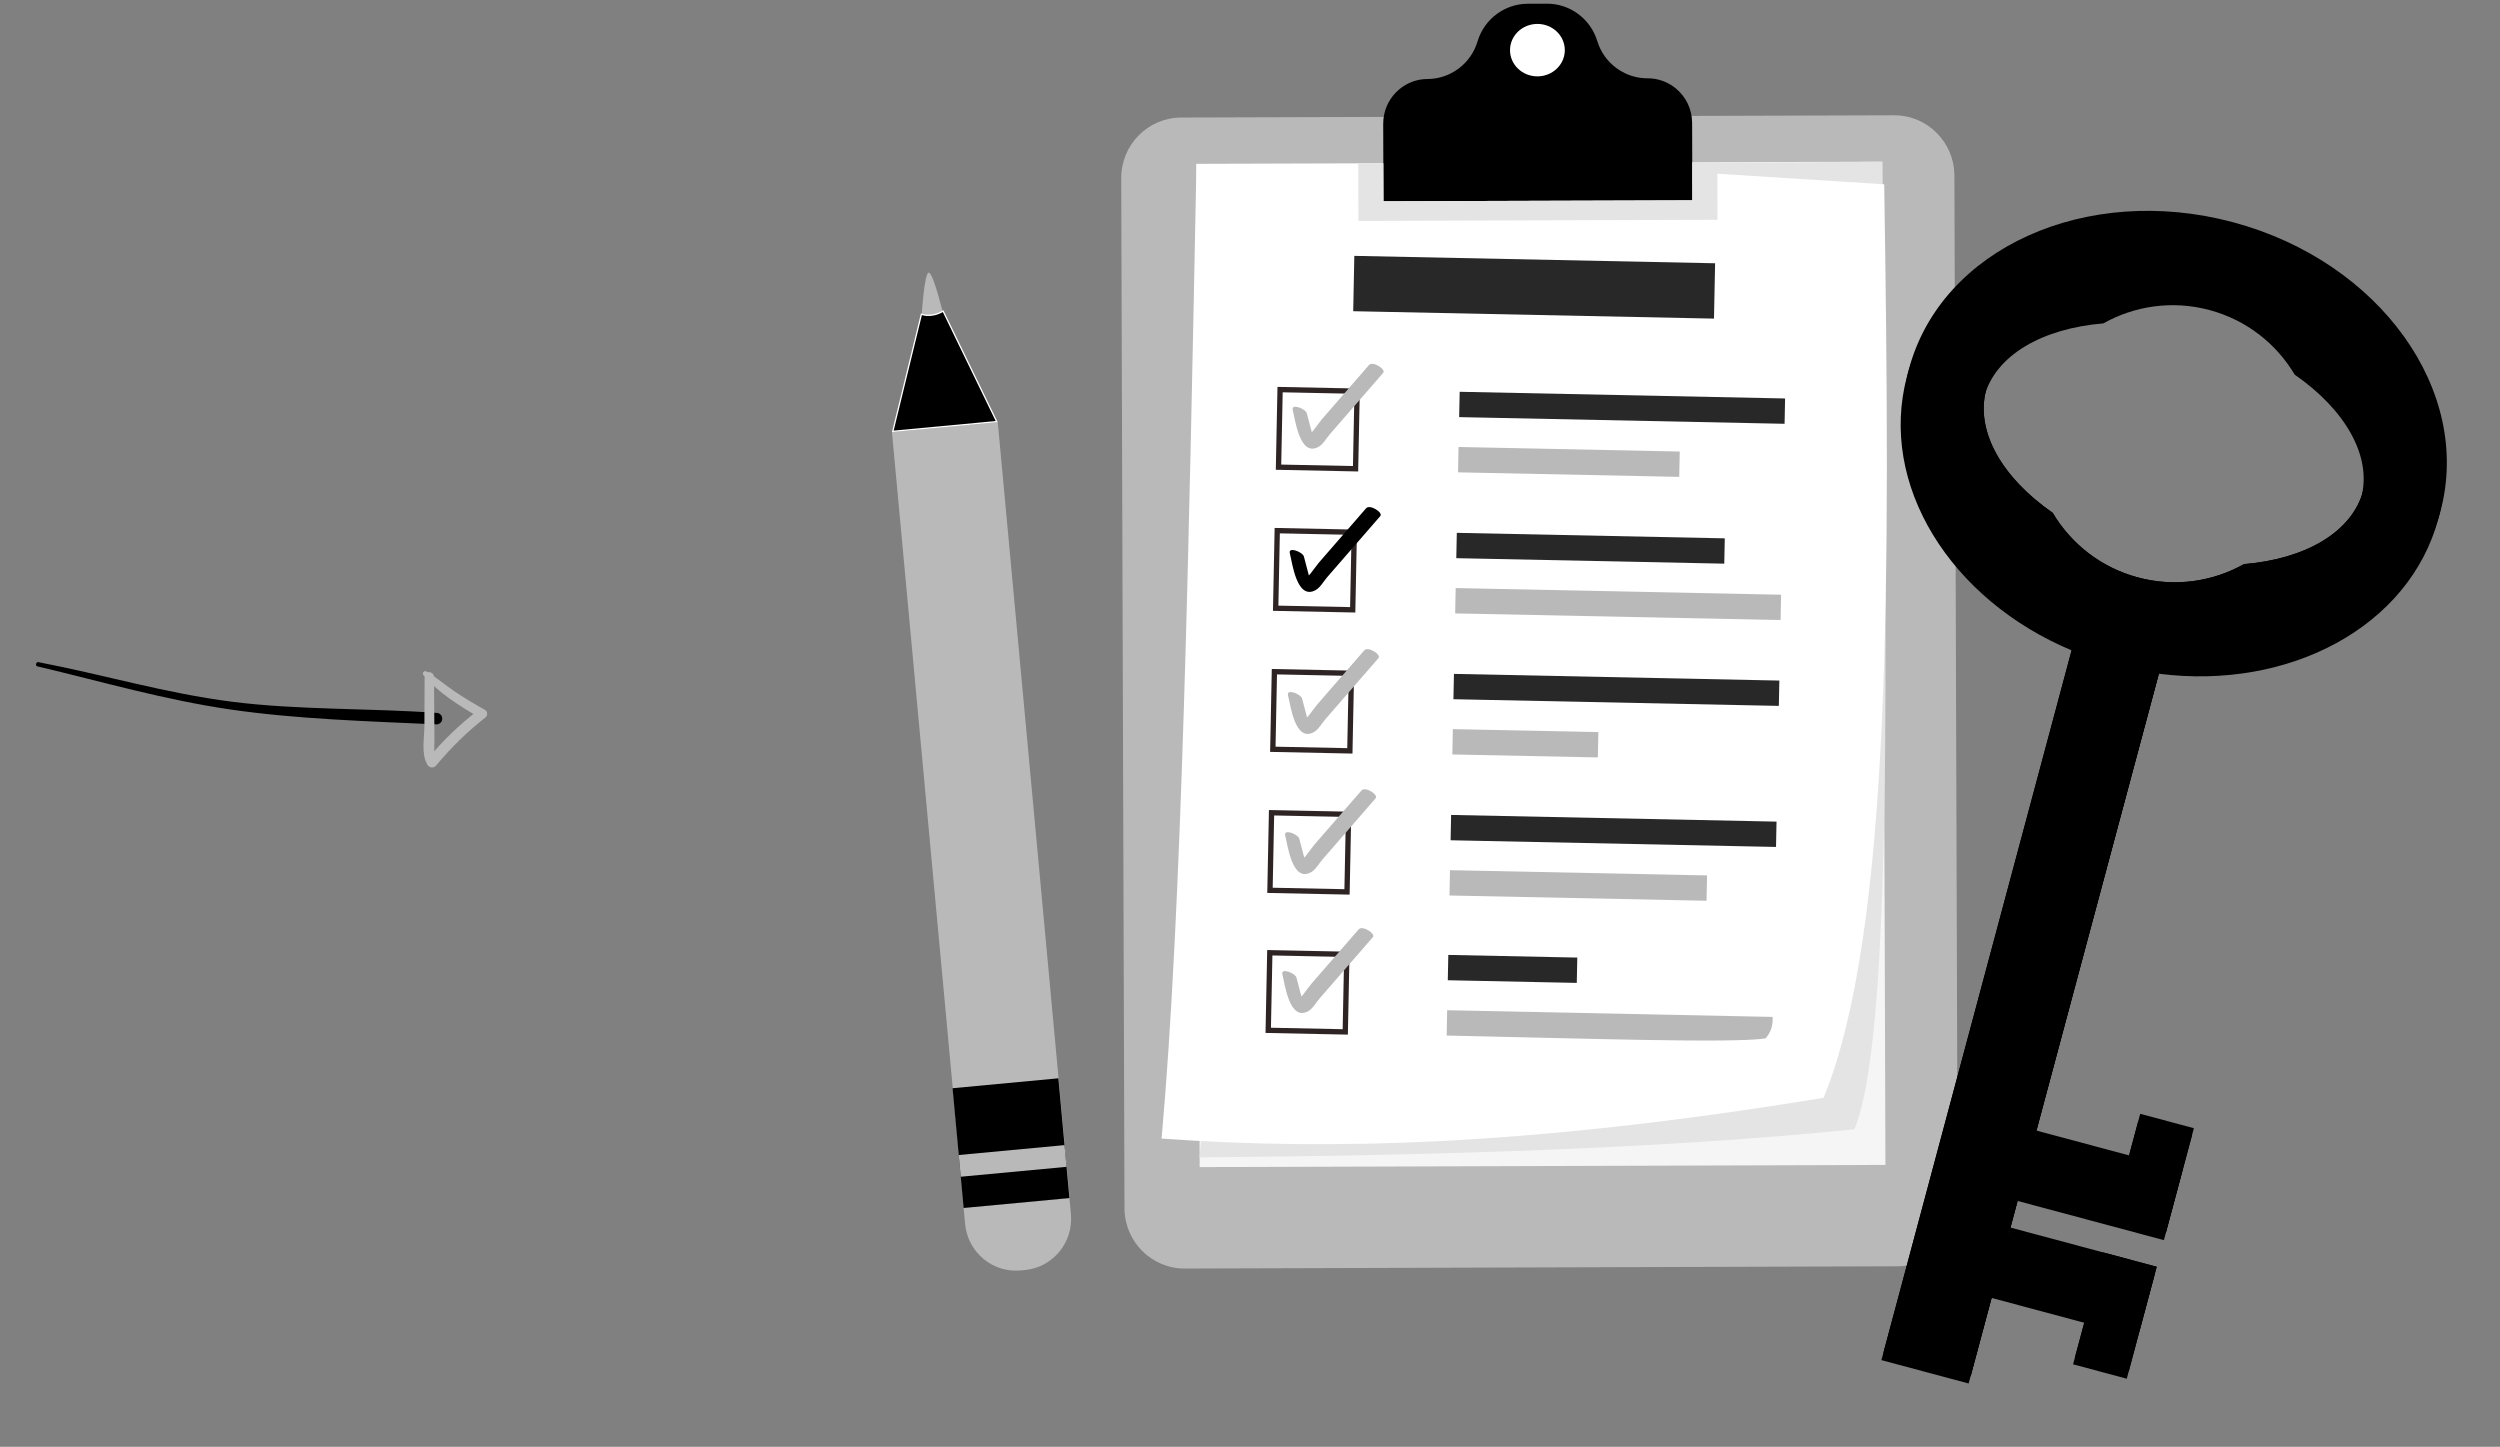 <svg width="470" height="272" viewBox="0 0 470 272" fill="none" xmlns="http://www.w3.org/2000/svg">
<rect x="0" y="0" width="470" height="272" fill="#808080" stroke="none"/>
<g clip-path="url(#clip0_6218_6120)">
<path d="M356.778 238.062L222.737 238.486C216.496 238.506 211.422 233.426 211.402 227.143L210.79 33.511C210.77 27.227 215.813 22.117 222.053 22.097L356.094 21.674C362.335 21.654 367.409 26.733 367.429 33.017L368.041 226.648C368.062 232.931 363.019 238.043 356.778 238.062Z" fill="#B9B9B9"/>
<path d="M353.865 30.399L224.938 30.807L225.533 219.412L354.461 219.004L353.865 30.399Z" fill="#F6F5F5"/>
<path d="M353.862 30.401C354.134 103.947 356.772 192.639 348.631 212.303C312.509 215.963 270.206 217.235 225.524 217.587L241.92 31.323L353.862 30.401Z" fill="#E4E4E4"/>
<path d="M342.839 206.385C286.55 215.641 248.912 216.237 218.376 214.051C222.198 171.629 223.561 101.169 224.935 30.823L292.8 30.76L354.232 34.649C355.359 107.654 355.669 175.091 342.839 206.385Z" fill="white"/>
<path d="M322.44 49.495L254.613 48.103L254.403 58.508L322.23 59.899L322.44 49.495Z" fill="#282828"/>
<path d="M335.597 74.911L274.418 73.656L274.322 78.418L335.501 79.673L335.597 74.911Z" fill="#282828"/>
<path d="M315.791 84.889L274.207 84.039L274.111 88.801L315.695 89.651L315.791 84.889Z" fill="#B9B9B9"/>
<path d="M255.139 73.541L240.656 73.244L240.362 87.829L254.845 88.126L255.139 73.541Z" fill="white" stroke="#2E2424" stroke-miterlimit="10"/>
<path d="M243.033 77.08C243.485 78.803 244.333 86.02 247.918 83.991C248.745 83.523 249.442 82.29 250.058 81.579C251.167 80.302 252.277 79.026 253.386 77.749C255.605 75.196 257.824 72.643 260.043 70.09C260.611 69.436 258.087 67.807 257.372 68.628C255.4 70.897 253.428 73.168 251.456 75.437C250.47 76.571 249.483 77.706 248.497 78.84C247.813 79.628 246.232 82.165 245.214 82.393C245.77 82.572 246.324 82.75 246.879 82.929C247.272 83.25 246.537 80.959 246.52 80.897C246.24 79.832 245.961 78.769 245.681 77.704C245.451 76.828 242.69 75.778 243.033 77.08Z" fill="#B9B9B9"/>
<path d="M324.259 101.207L273.879 100.174L273.783 104.936L324.163 105.969L324.259 101.207Z" fill="#282828"/>
<path d="M334.848 111.807L273.668 110.557L273.572 115.319L334.751 116.569L334.848 111.807Z" fill="#B9B9B9"/>
<path d="M254.604 100.059L240.121 99.762L239.827 114.347L254.31 114.644L254.604 100.059Z" fill="white" stroke="#2E2424" stroke-miterlimit="10"/>
<path d="M242.486 104.012C242.938 105.734 243.786 112.952 247.371 110.923C248.198 110.455 248.895 109.221 249.511 108.511C250.62 107.233 251.73 105.958 252.839 104.68C255.058 102.127 257.277 99.574 259.496 97.021C260.064 96.367 257.54 94.739 256.825 95.56C254.853 97.829 252.881 100.099 250.909 102.369C249.923 103.503 248.937 104.638 247.951 105.772C247.266 106.56 245.685 109.097 244.667 109.325C245.223 109.504 245.777 109.681 246.332 109.86C246.725 110.182 245.99 107.891 245.973 107.828C245.693 106.764 245.415 105.7 245.135 104.636C244.904 103.759 242.143 102.71 242.486 104.012Z" fill="black"/>
<path d="M334.519 127.946L273.34 126.691L273.244 131.453L334.423 132.708L334.519 127.946Z" fill="#282828"/>
<path d="M300.492 137.635L273.133 137.076L273.036 141.838L300.396 142.397L300.492 137.635Z" fill="#B9B9B9"/>
<path d="M254.069 126.576L239.586 126.279L239.292 140.865L253.774 141.162L254.069 126.576Z" fill="white" stroke="#2E2424" stroke-miterlimit="10"/>
<path d="M242.146 130.715C242.598 132.437 243.446 139.655 247.031 137.626C247.858 137.158 248.555 135.925 249.171 135.214C250.28 133.936 251.39 132.661 252.499 131.383C254.718 128.83 256.937 126.277 259.156 123.724C259.724 123.07 257.2 121.442 256.487 122.263C254.515 124.532 252.542 126.803 250.57 129.072C249.584 130.206 248.598 131.341 247.612 132.475C246.927 133.263 245.347 135.8 244.329 136.028C244.884 136.207 245.438 136.384 245.994 136.563C246.387 136.885 245.651 134.594 245.635 134.531C245.354 133.467 245.076 132.404 244.796 131.339C244.565 130.462 241.804 129.413 242.146 130.715Z" fill="#B9B9B9"/>
<path d="M333.988 154.464L272.809 153.209L272.712 157.971L333.892 159.226L333.988 154.464Z" fill="#282828"/>
<path d="M320.928 164.58L272.598 163.592L272.501 168.354L320.831 169.342L320.928 164.58Z" fill="#B9B9B9"/>
<path d="M253.534 153.094L239.051 152.797L238.756 167.382L253.239 167.679L253.534 153.094Z" fill="white" stroke="#2E2424" stroke-miterlimit="10"/>
<path d="M241.614 157.061C242.067 158.783 242.915 166.001 246.5 163.971C247.327 163.503 248.024 162.27 248.64 161.56C249.749 160.282 250.859 159.006 251.968 157.729C254.187 155.176 256.406 152.623 258.625 150.07C259.193 149.416 256.669 147.787 255.956 148.609C253.983 150.878 252.011 153.148 250.039 155.417C249.053 156.552 248.067 157.686 247.081 158.821C246.396 159.608 244.815 162.146 243.798 162.374C244.353 162.553 244.907 162.73 245.462 162.909C245.856 163.231 245.12 160.94 245.103 160.877C244.823 159.812 244.545 158.749 244.265 157.685C244.034 156.807 241.273 155.757 241.614 157.061Z" fill="#B9B9B9"/>
<path d="M296.531 180.023L272.281 179.525L272.185 184.287L296.435 184.785L296.531 180.023Z" fill="#282828"/>
<path d="M333.249 191.178L272.068 189.922L271.972 194.683C295.642 195.167 325.782 196.19 331.929 195.22C332.857 194.148 333.356 192.834 333.249 191.178Z" fill="#B9B9B9"/>
<path d="M253.205 179.414L238.723 179.117L238.428 193.702L252.911 194L253.205 179.414Z" fill="white" stroke="#2E2424" stroke-miterlimit="10"/>
<path d="M241.087 183.176C241.54 184.898 242.388 192.116 245.972 190.087C246.799 189.619 247.496 188.385 248.113 187.675C249.221 186.397 250.332 185.122 251.441 183.844C253.66 181.291 255.879 178.738 258.098 176.185C258.666 175.531 256.142 173.903 255.427 174.724C253.454 176.993 251.482 179.264 249.51 181.533C248.524 182.667 247.538 183.802 246.552 184.936C245.867 185.724 244.287 188.261 243.269 188.489C243.824 188.668 244.378 188.845 244.934 189.024C245.327 189.346 244.591 187.055 244.574 186.992C244.294 185.928 244.016 184.864 243.736 183.8C243.505 182.922 240.746 181.873 241.087 183.176Z" fill="#B9B9B9"/>
<path d="M318.119 23.103L318.165 37.66L260.09 37.844L260.044 23.287C260.036 20.966 260.966 18.862 262.47 17.333C262.658 17.142 262.852 16.964 263.058 16.798C264.495 15.587 266.348 14.858 268.367 14.852C269.881 14.847 271.333 14.494 272.633 13.859C273.197 13.581 273.731 13.255 274.235 12.88C275.891 11.638 277.157 9.876 277.782 7.78C278.42 5.64 279.734 3.848 281.439 2.599C283.077 1.406 285.076 0.714 287.198 0.707L290.822 0.695C292.945 0.689 294.948 1.368 296.593 2.551C298.306 3.789 299.631 5.573 300.283 7.708C300.922 9.801 302.198 11.555 303.862 12.786C304.368 13.158 304.904 13.481 305.471 13.755C306.774 14.382 308.229 14.726 309.743 14.721C311.762 14.715 313.619 15.432 315.064 16.634C316.924 18.165 318.111 20.494 318.119 23.103Z" fill="black"/>
<path d="M322.853 30.498L322.887 41.319L255.386 41.532L255.352 30.711L260.064 30.696L260.087 37.843L318.162 37.659L318.14 30.512L322.853 30.498Z" fill="#E4E4E4"/>
<path d="M289.049 14.357C291.893 14.348 294.192 12.133 294.184 9.411C294.175 6.688 291.862 4.488 289.018 4.497C286.173 4.506 283.874 6.721 283.883 9.443C283.891 12.166 286.204 14.366 289.049 14.357Z" fill="white"/>
<path d="M173.231 59.998C173.231 59.998 173.745 50.841 174.672 51.27C175.599 51.699 177.479 59.654 177.479 59.654L175.505 62.884L173.231 59.998Z" fill="#B9B9B9"/>
<path d="M201.053 225.234L201.332 228.246C201.823 233.563 197.941 238.276 192.66 238.77L191.891 238.841C186.611 239.336 181.932 235.426 181.441 230.108L181.162 227.096L201.053 225.234Z" fill="#B9B9B9"/>
<path d="M187.579 79.374L167.688 81.232L181.205 227.091L201.096 225.233L187.579 79.374Z" fill="#B9B9B9"/>
<path opacity="0.3" d="M181.108 79.36L174.043 80.022L185.488 203.868L192.553 203.206L181.108 79.36Z" stroke="#B9B9B9" stroke-miterlimit="10"/>
<path d="M201.049 225.233L181.164 227.097L180.622 221.219L180.245 217.136L179.08 204.586L198.971 202.722L200.129 215.273L200.507 219.356L201.049 225.233Z" fill="black"/>
<path d="M200.128 215.28L180.242 217.143L180.62 221.226L200.505 219.364L200.128 215.28Z" fill="#B9B9B9"/>
<path d="M173.225 59.079C173.281 59.098 173.353 59.12 173.44 59.143C173.663 59.202 173.983 59.264 174.376 59.28C175.138 59.311 176.172 59.167 177.305 58.492L187.381 79.265L167.845 81.094L173.225 59.079Z" fill="black" stroke="white" stroke-width="0.25"/>
</g>
<path d="M7.069 125.284C19.293 128.186 30.931 131.58 43.362 133.39C55.794 135.2 69.327 135.604 81.985 136.177C82.27 136.2 82.551 136.108 82.768 135.923C82.985 135.738 83.12 135.474 83.142 135.19C83.164 134.905 83.073 134.623 82.888 134.405C82.702 134.188 82.438 134.052 82.154 134.029C69.575 133.108 56.147 133.524 43.6 131.924C31.053 130.324 19.573 126.855 7.218 124.483C6.759 124.396 6.578 125.193 7.045 125.295L7.069 125.284Z" fill="black"/>
<path d="M79.577 126.876C82.306 130.198 86.45 132.72 90.101 134.898L90.036 133.435C86.46 136.129 83.222 139.244 80.391 142.714L82.09 142.892C81.45 141.798 81.681 140.363 81.678 139.135C81.675 137.907 81.655 136.58 81.65 135.305L81.59 127.286C81.585 126.157 79.835 125.994 79.827 127.138C79.817 130.278 79.803 133.412 79.788 136.541C79.773 138.684 79.168 141.767 80.321 143.703C80.392 143.861 80.503 143.998 80.643 144.1C80.784 144.201 80.948 144.264 81.12 144.282C81.292 144.3 81.466 144.273 81.624 144.202C81.782 144.132 81.918 144.021 82.02 143.881C84.77 140.572 87.861 137.561 91.24 134.899C91.353 134.813 91.444 134.7 91.504 134.571C91.564 134.441 91.592 134.299 91.586 134.157C91.579 134.014 91.538 133.875 91.466 133.752C91.393 133.628 91.293 133.524 91.171 133.449C89.251 132.399 87.379 131.266 85.555 130.048C83.758 128.834 82.073 127.381 80.211 126.256C80.119 126.193 80.008 126.166 79.898 126.179C79.788 126.192 79.686 126.245 79.612 126.327C79.538 126.41 79.496 126.516 79.494 126.628C79.493 126.739 79.532 126.847 79.604 126.931L79.577 126.876Z" fill="#B9B9B9"/>
<g clip-path="url(#clip1_6218_6120)">
<path d="M405.857 126.661C430.396 129.787 452.974 117.81 458.417 97.496C464.478 74.875 447.029 50.552 419.435 43.158C391.862 35.753 364.584 48.108 358.523 70.73C353.08 91.043 366.644 112.705 389.459 122.267L353.705 255.703L362.53 258.067L370.103 260.096L374.413 244.008L391.834 248.676L389.74 256.493L399.832 259.197L401.926 251.38L405.105 239.517L395.013 236.813L377.592 232.145L379.299 225.775L396.72 230.442L406.812 233.147L409.991 221.283L412.085 213.467L401.993 210.763L399.899 218.579L382.478 213.911L405.857 126.661ZM395.428 60.797C401.29 57.508 408.377 56.411 415.381 58.288C422.385 60.165 427.974 64.658 431.407 70.438C440.838 76.971 446.017 85.726 443.905 93.608C441.793 101.489 432.931 106.482 421.496 107.424C415.634 110.713 408.547 111.81 401.543 109.933C394.539 108.057 388.95 103.563 385.517 97.784C376.085 91.251 370.907 82.495 373.019 74.614C375.131 66.732 384.009 61.743 395.428 60.797Z" fill="black"/>
<path d="M412.451 212.103L402.359 209.398L397.086 229.078L407.178 231.782L412.451 212.103Z" fill="black"/>
<path d="M408.061 118.439L391.664 114.045L354.077 254.322L370.474 258.716L408.061 118.439Z" fill="black"/>
<path d="M408.077 118.443L400.504 116.414L362.917 256.692L370.49 258.721L408.077 118.443Z" fill="black"/>
<path d="M419.822 41.782C392.228 34.388 364.955 46.727 358.894 69.349C352.833 91.97 370.282 116.293 397.876 123.686C425.47 131.08 452.743 118.741 458.804 96.12C464.866 73.498 447.416 49.176 419.822 41.782ZM421.884 106.048C416.021 109.337 408.934 110.433 401.93 108.557C394.926 106.68 389.337 102.187 385.904 96.407C376.473 89.874 371.294 81.119 373.406 73.237C375.518 65.356 384.38 60.362 395.815 59.42C401.677 56.132 408.764 55.035 415.768 56.911C422.773 58.788 428.361 63.282 431.794 69.061C441.226 75.594 446.404 84.349 444.292 92.231C442.181 100.113 433.318 105.106 421.884 106.048Z" fill="black"/>
<path d="M417.795 49.355C395.304 43.329 373.064 53.394 368.126 71.823C363.184 90.267 377.416 110.088 399.907 116.114C422.398 122.141 444.638 112.075 449.576 93.647C454.514 75.218 440.286 55.382 417.795 49.355ZM421.885 106.049C416.023 109.337 408.936 110.434 401.932 108.557C394.928 106.681 389.339 102.187 385.906 96.408C376.474 89.875 371.296 81.12 373.408 73.238C375.52 65.356 384.382 60.363 395.817 59.421C401.679 56.132 408.766 55.035 415.77 56.912C422.774 58.789 428.363 63.282 431.796 69.062C441.228 75.595 446.406 84.35 444.294 92.232C442.182 100.113 433.32 105.106 421.885 106.049Z" fill="black"/>
<path d="M410.34 219.915L382.844 212.547L379.665 224.41L407.162 231.778L410.34 219.915Z" fill="black"/>
<path d="M405.471 238.153L395.379 235.449L390.106 255.129L400.198 257.833L405.471 238.153Z" fill="black"/>
<path d="M405.454 238.149L377.957 230.781L374.778 242.644L402.275 250.012L405.454 238.149Z" fill="black"/>
</g>
<defs>
<clipPath id="clip0_6218_6120">
<rect width="260.568" height="237.872" fill="white" transform="translate(148.402 1.145) rotate(-0.181)"/>
</clipPath>
<clipPath id="clip1_6218_6120">
<rect width="103.435" height="223.744" fill="white" transform="translate(369.867 28.396) rotate(15)"/>
</clipPath>
</defs>
</svg>
